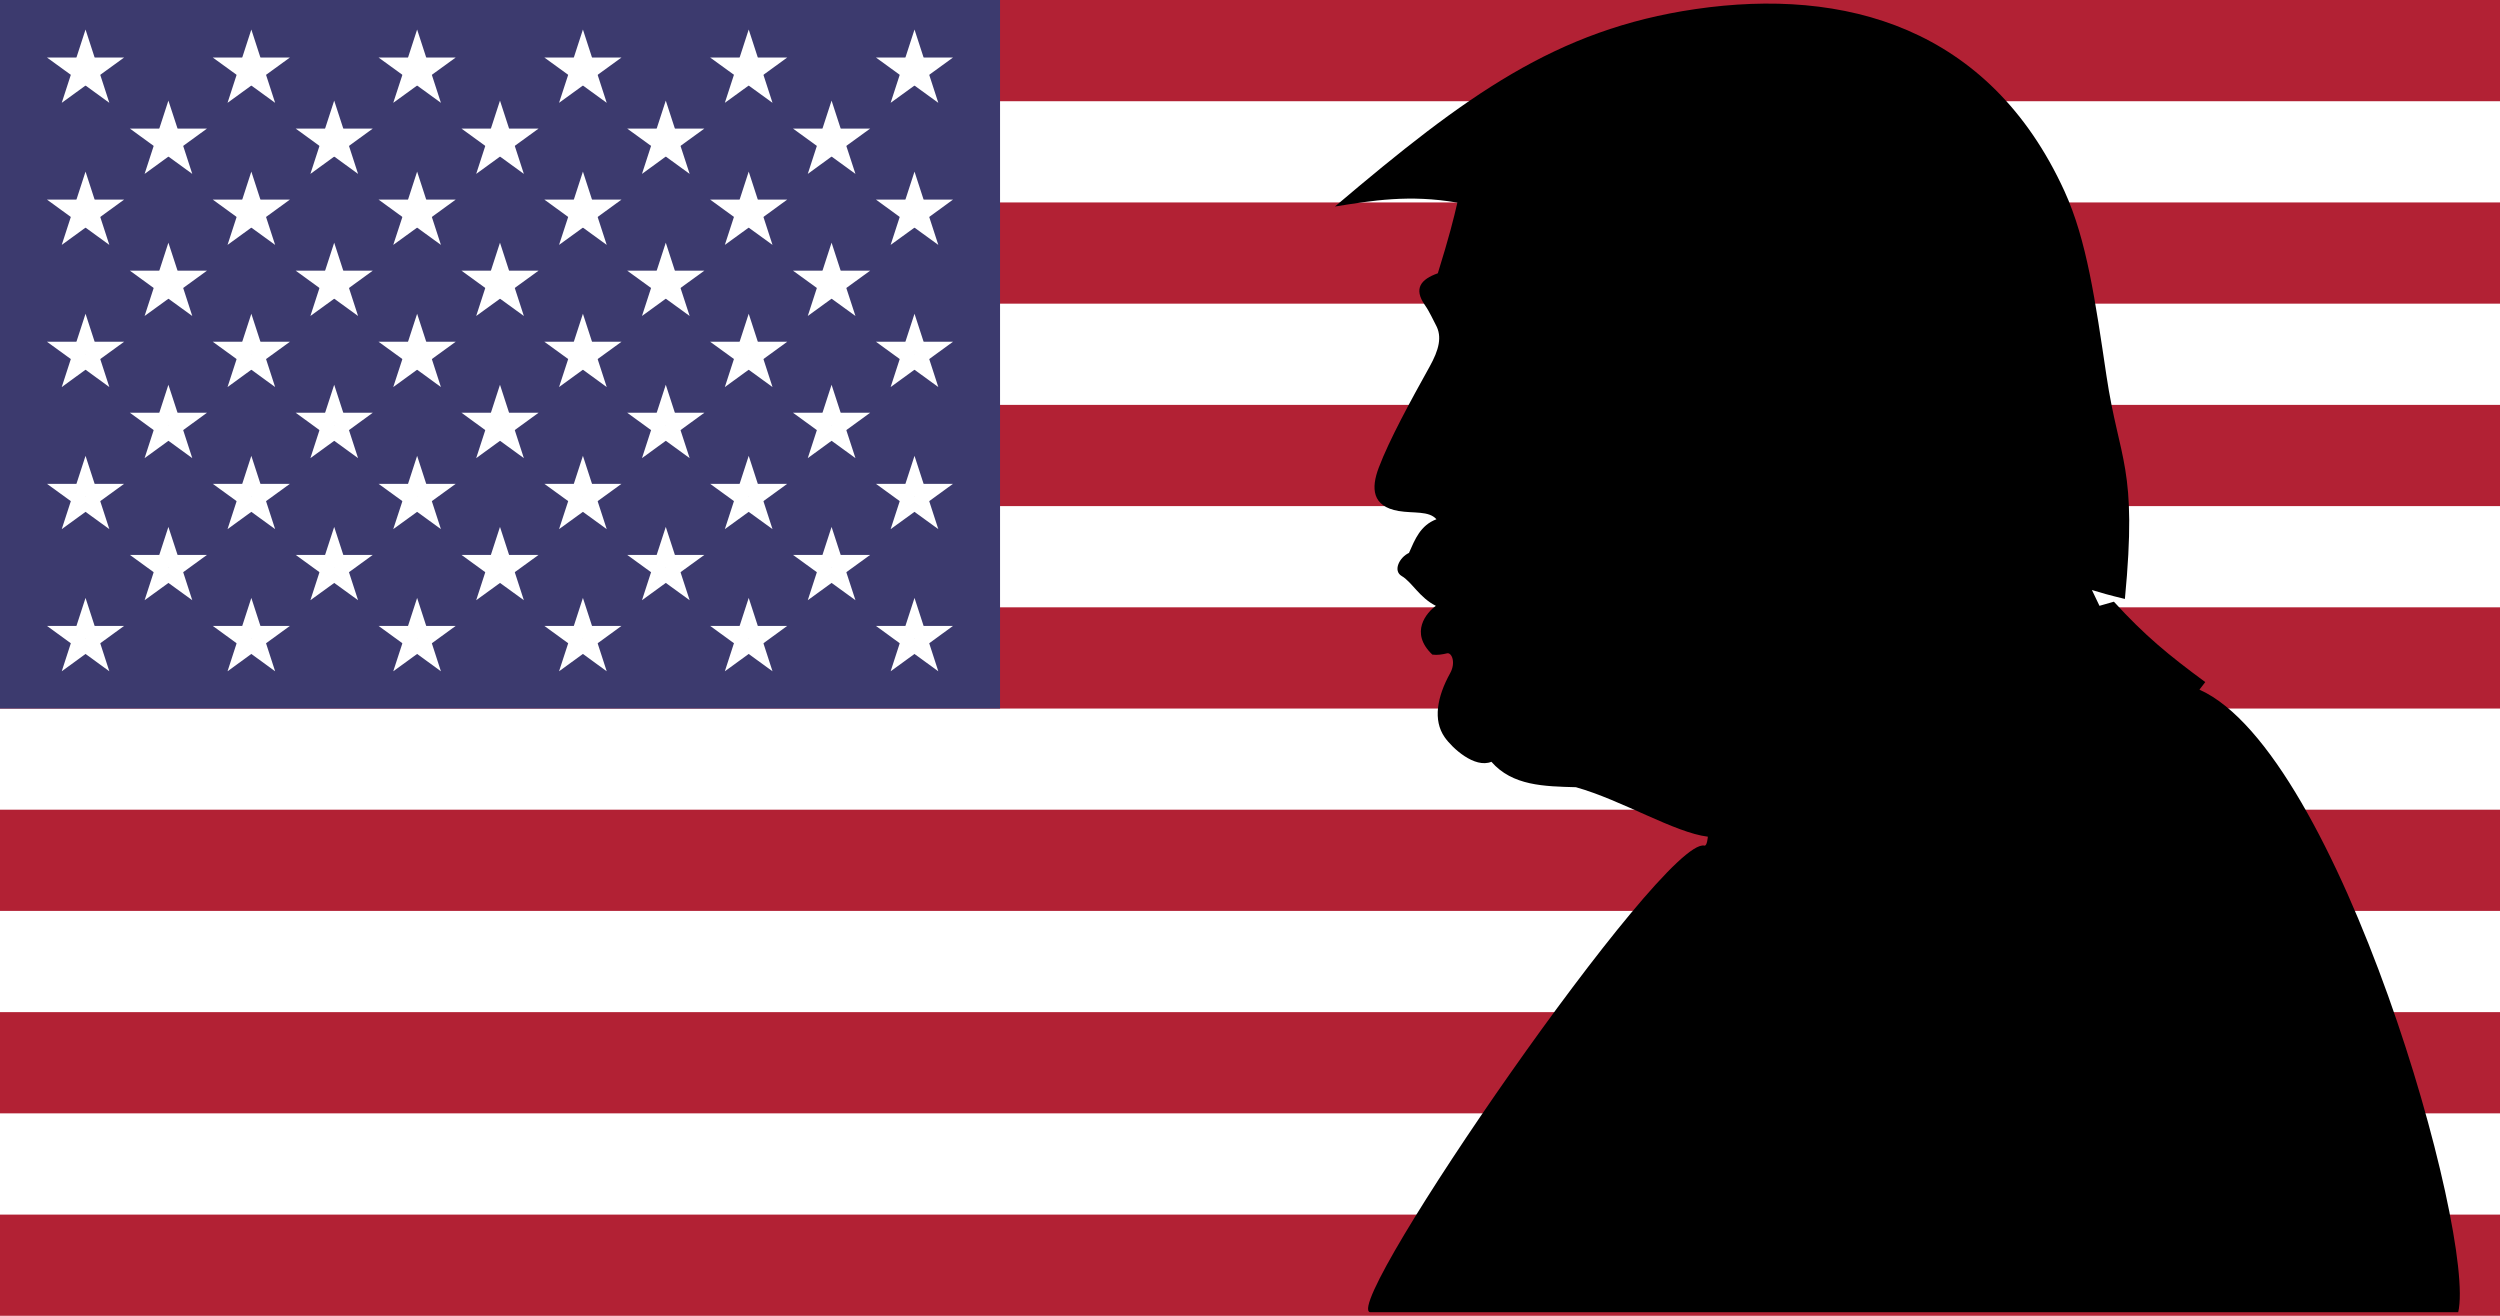 <?xml version="1.0" encoding="utf-8"?>

<!DOCTYPE svg PUBLIC "-//W3C//DTD SVG 1.1//EN" "http://www.w3.org/Graphics/SVG/1.1/DTD/svg11.dtd">
<svg version="1.1" id="Layer_1" xmlns="http://www.w3.org/2000/svg" xmlns:xlink="http://www.w3.org/1999/xlink" x="0px" y="0px"
	 viewBox="0 0 2560.001 1347.377" enable-background="new 0 0 2560.001 1347.377" xml:space="preserve">
<g>
	<g>
		<rect fill="#FFFFFF" width="2560.001" height="1347.377"/>
		<rect y="0" fill="#B22134" width="2560.001" height="103.65"/>
		<rect y="207.301" fill="#B22134" width="2560.001" height="103.65"/>
		<rect y="414.601" fill="#B22134" width="2560.001" height="103.65"/>
		<rect y="621.902" fill="#B22134" width="2560.001" height="103.65"/>
		<rect y="829.125" fill="#B22134" width="2560.001" height="103.65"/>
		<rect y="1036.425" fill="#B22134" width="2560.001" height="103.65"/>
		<rect y="1243.726" fill="#B22134" width="2560.001" height="103.65"/>
		<rect x="0" fill="#3C3A6E" width="1024.047" height="725.553"/>
		<polygon fill="#FFFFFF" points="98.48,79.677 63.224,105.296 76.7,63.773 		"/>
		<polygon fill="#FFFFFF" points="83.437,84.534 48.104,58.915 91.742,58.915 		"/>
		<polygon fill="#FFFFFF" points="74.114,71.764 87.59,30.241 101.065,71.764 		"/>
		<polygon fill="#FFFFFF" points="83.437,58.915 127.076,58.915 91.742,84.534 		"/>
		<polygon fill="#FFFFFF" points="98.48,63.773 111.955,105.296 76.7,79.677 		"/>
		<polygon fill="#FFFFFF" points="268.253,79.677 232.998,105.296 246.473,63.773 		"/>
		<polygon fill="#FFFFFF" points="253.211,84.534 217.877,58.915 261.516,58.915 		"/>
		<polygon fill="#FFFFFF" points="243.888,71.764 257.363,30.241 270.839,71.764 		"/>
		<polygon fill="#FFFFFF" points="253.211,58.915 296.849,58.915 261.516,84.534 		"/>
		<polygon fill="#FFFFFF" points="268.253,63.773 281.729,105.296 246.473,79.677 		"/>
		<polygon fill="#FFFFFF" points="438.027,79.677 402.693,105.296 416.247,63.773 		"/>
		<polygon fill="#FFFFFF" points="422.985,84.534 387.651,58.915 431.289,58.915 		"/>
		<polygon fill="#FFFFFF" points="413.662,71.764 427.137,30.241 440.612,71.764 		"/>
		<polygon fill="#FFFFFF" points="422.985,58.915 466.623,58.915 431.289,84.534 		"/>
		<polygon fill="#FFFFFF" points="438.027,63.773 451.502,105.296 416.247,79.677 		"/>
		<polygon fill="#FFFFFF" points="607.8,79.677 572.467,105.296 586.021,63.773 		"/>
		<polygon fill="#FFFFFF" points="592.758,84.534 557.425,58.915 601.063,58.915 		"/>
		<polygon fill="#FFFFFF" points="583.435,71.764 596.91,30.241 610.386,71.764 		"/>
		<polygon fill="#FFFFFF" points="592.758,58.915 636.396,58.915 601.063,84.534 		"/>
		<polygon fill="#FFFFFF" points="607.8,63.773 621.276,105.296 586.021,79.677 		"/>
		<polygon fill="#FFFFFF" points="777.574,79.677 742.24,105.296 755.716,63.773 		"/>
		<polygon fill="#FFFFFF" points="762.532,84.534 727.198,58.915 770.836,58.915 		"/>
		<polygon fill="#FFFFFF" points="753.209,71.764 766.684,30.241 780.159,71.764 		"/>
		<polygon fill="#FFFFFF" points="762.532,58.915 806.092,58.915 770.836,84.534 		"/>
		<polygon fill="#FFFFFF" points="777.574,63.773 791.049,105.296 755.716,79.677 		"/>
		<polygon fill="#FFFFFF" points="947.348,79.677 912.014,105.296 925.489,63.773 		"/>
		<polygon fill="#FFFFFF" points="932.227,84.534 896.972,58.915 940.61,58.915 		"/>
		<polygon fill="#FFFFFF" points="922.982,71.764 936.458,30.241 949.933,71.764 		"/>
		<polygon fill="#FFFFFF" points="932.227,58.915 975.865,58.915 940.61,84.534 		"/>
		<polygon fill="#FFFFFF" points="947.348,63.773 960.823,105.296 925.489,79.677 		"/>
		<polygon fill="#FFFFFF" points="183.406,152.381 148.072,178.078 161.547,136.555 		"/>
		<polygon fill="#FFFFFF" points="168.285,157.317 133.03,131.698 176.668,131.698 		"/>
		<polygon fill="#FFFFFF" points="158.962,144.468 172.437,103.024 185.991,144.468 		"/>
		<polygon fill="#FFFFFF" points="168.285,131.698 211.923,131.698 176.668,157.317 		"/>
		<polygon fill="#FFFFFF" points="183.406,136.555 196.881,178.078 161.547,152.381 		"/>
		<polygon fill="#FFFFFF" points="353.179,152.381 317.846,178.078 331.321,136.555 		"/>
		<polygon fill="#FFFFFF" points="338.059,157.317 302.803,131.698 346.442,131.698 		"/>
		<polygon fill="#FFFFFF" points="328.736,144.468 342.211,103.024 355.686,144.468 		"/>
		<polygon fill="#FFFFFF" points="338.059,131.698 381.697,131.698 346.442,157.317 		"/>
		<polygon fill="#FFFFFF" points="353.179,136.555 366.655,178.078 331.321,152.381 		"/>
		<polygon fill="#FFFFFF" points="522.953,152.381 487.619,178.078 501.095,136.555 		"/>
		<polygon fill="#FFFFFF" points="507.832,157.317 472.577,131.698 516.137,131.698 		"/>
		<polygon fill="#FFFFFF" points="498.509,144.468 511.985,103.024 525.46,144.468 		"/>
		<polygon fill="#FFFFFF" points="507.832,131.698 551.47,131.698 516.137,157.317 		"/>
		<polygon fill="#FFFFFF" points="522.953,136.555 536.428,178.078 501.095,152.381 		"/>
		<polygon fill="#FFFFFF" points="692.648,152.381 657.393,178.078 670.868,136.555 		"/>
		<polygon fill="#FFFFFF" points="677.606,157.317 642.272,131.698 685.91,131.698 		"/>
		<polygon fill="#FFFFFF" points="668.283,144.468 681.758,103.024 695.233,144.468 		"/>
		<polygon fill="#FFFFFF" points="677.606,131.698 721.244,131.698 685.91,157.317 		"/>
		<polygon fill="#FFFFFF" points="692.648,136.555 706.202,178.078 670.868,152.381 		"/>
		<polygon fill="#FFFFFF" points="862.422,152.381 827.166,178.078 840.642,136.555 		"/>
		<polygon fill="#FFFFFF" points="847.379,157.317 812.046,131.698 855.684,131.698 		"/>
		<polygon fill="#FFFFFF" points="838.056,144.468 851.532,103.024 865.007,144.468 		"/>
		<polygon fill="#FFFFFF" points="847.379,131.698 891.018,131.698 855.684,157.317 		"/>
		<polygon fill="#FFFFFF" points="862.422,136.555 875.975,178.078 840.642,152.381 		"/>
		<polygon fill="#FFFFFF" points="98.48,225.163 63.224,250.782 76.7,209.338 		"/>
		<polygon fill="#FFFFFF" points="83.437,230.099 48.104,204.402 91.742,204.402 		"/>
		<polygon fill="#FFFFFF" points="74.114,217.251 87.59,175.728 101.065,217.251 		"/>
		<polygon fill="#FFFFFF" points="83.437,204.402 127.076,204.402 91.742,230.099 		"/>
		<polygon fill="#FFFFFF" points="98.48,209.338 111.955,250.782 76.7,225.163 		"/>
		<polygon fill="#FFFFFF" points="268.253,225.163 232.998,250.782 246.473,209.338 		"/>
		<polygon fill="#FFFFFF" points="253.211,230.099 217.877,204.402 261.516,204.402 		"/>
		<polygon fill="#FFFFFF" points="243.888,217.251 257.363,175.728 270.839,217.251 		"/>
		<polygon fill="#FFFFFF" points="253.211,204.402 296.849,204.402 261.516,230.099 		"/>
		<polygon fill="#FFFFFF" points="268.253,209.338 281.729,250.782 246.473,225.163 		"/>
		<polygon fill="#FFFFFF" points="438.027,225.163 402.693,250.782 416.247,209.338 		"/>
		<polygon fill="#FFFFFF" points="422.985,230.099 387.651,204.402 431.289,204.402 		"/>
		<polygon fill="#FFFFFF" points="413.662,217.251 427.137,175.728 440.612,217.251 		"/>
		<polygon fill="#FFFFFF" points="422.985,204.402 466.623,204.402 431.289,230.099 		"/>
		<polygon fill="#FFFFFF" points="438.027,209.338 451.502,250.782 416.247,225.163 		"/>
		<polygon fill="#FFFFFF" points="607.8,225.163 572.467,250.782 586.021,209.338 		"/>
		<polygon fill="#FFFFFF" points="592.758,230.099 557.425,204.402 601.063,204.402 		"/>
		<polygon fill="#FFFFFF" points="583.435,217.251 596.91,175.728 610.386,217.251 		"/>
		<polygon fill="#FFFFFF" points="592.758,204.402 636.396,204.402 601.063,230.099 		"/>
		<polygon fill="#FFFFFF" points="607.8,209.338 621.276,250.782 586.021,225.163 		"/>
		<polygon fill="#FFFFFF" points="777.574,225.163 742.24,250.782 755.716,209.338 		"/>
		<polygon fill="#FFFFFF" points="762.532,230.099 727.198,204.402 770.836,204.402 		"/>
		<polygon fill="#FFFFFF" points="753.209,217.251 766.684,175.728 780.159,217.251 		"/>
		<polygon fill="#FFFFFF" points="762.532,204.402 806.092,204.402 770.836,230.099 		"/>
		<polygon fill="#FFFFFF" points="777.574,209.338 791.049,250.782 755.716,225.163 		"/>
		<polygon fill="#FFFFFF" points="947.348,225.163 912.014,250.782 925.489,209.338 		"/>
		<polygon fill="#FFFFFF" points="932.227,230.099 896.972,204.402 940.61,204.402 		"/>
		<polygon fill="#FFFFFF" points="922.982,217.251 936.458,175.728 949.933,217.251 		"/>
		<polygon fill="#FFFFFF" points="932.227,204.402 975.865,204.402 940.61,230.099 		"/>
		<polygon fill="#FFFFFF" points="947.348,209.338 960.823,250.782 925.489,225.163 		"/>
		<polygon fill="#FFFFFF" points="183.406,297.946 148.072,323.565 161.547,282.042 		"/>
		<polygon fill="#FFFFFF" points="168.285,302.803 133.03,277.184 176.668,277.184 		"/>
		<polygon fill="#FFFFFF" points="158.962,290.033 172.437,248.51 185.991,290.033 		"/>
		<polygon fill="#FFFFFF" points="168.285,277.184 211.923,277.184 176.668,302.803 		"/>
		<polygon fill="#FFFFFF" points="183.406,282.042 196.881,323.565 161.547,297.946 		"/>
		<polygon fill="#FFFFFF" points="353.179,297.946 317.846,323.565 331.321,282.042 		"/>
		<polygon fill="#FFFFFF" points="338.059,302.803 302.803,277.184 346.442,277.184 		"/>
		<polygon fill="#FFFFFF" points="328.736,290.033 342.211,248.51 355.686,290.033 		"/>
		<polygon fill="#FFFFFF" points="338.059,277.184 381.697,277.184 346.442,302.803 		"/>
		<polygon fill="#FFFFFF" points="353.179,282.042 366.655,323.565 331.321,297.946 		"/>
		<polygon fill="#FFFFFF" points="522.953,297.946 487.619,323.565 501.095,282.042 		"/>
		<polygon fill="#FFFFFF" points="507.832,302.803 472.577,277.184 516.137,277.184 		"/>
		<polygon fill="#FFFFFF" points="498.509,290.033 511.985,248.51 525.46,290.033 		"/>
		<polygon fill="#FFFFFF" points="507.832,277.184 551.47,277.184 516.137,302.803 		"/>
		<polygon fill="#FFFFFF" points="522.953,282.042 536.428,323.565 501.095,297.946 		"/>
		<polygon fill="#FFFFFF" points="692.648,297.946 657.393,323.565 670.868,282.042 		"/>
		<polygon fill="#FFFFFF" points="677.606,302.803 642.272,277.184 685.91,277.184 		"/>
		<polygon fill="#FFFFFF" points="668.283,290.033 681.758,248.51 695.233,290.033 		"/>
		<polygon fill="#FFFFFF" points="677.606,277.184 721.244,277.184 685.91,302.803 		"/>
		<polygon fill="#FFFFFF" points="692.648,282.042 706.202,323.565 670.868,297.946 		"/>
		<polygon fill="#FFFFFF" points="862.422,297.946 827.166,323.565 840.642,282.042 		"/>
		<polygon fill="#FFFFFF" points="847.379,302.803 812.046,277.184 855.684,277.184 		"/>
		<polygon fill="#FFFFFF" points="838.056,290.033 851.532,248.51 865.007,290.033 		"/>
		<polygon fill="#FFFFFF" points="847.379,277.184 891.018,277.184 855.684,302.803 		"/>
		<polygon fill="#FFFFFF" points="862.422,282.042 875.975,323.565 840.642,297.946 		"/>
		<polygon fill="#FFFFFF" points="98.48,370.65 63.224,396.347 76.7,354.824 		"/>
		<polygon fill="#FFFFFF" points="83.437,375.586 48.104,349.967 91.742,349.967 		"/>
		<polygon fill="#FFFFFF" points="74.114,362.737 87.59,321.293 101.065,362.737 		"/>
		<polygon fill="#FFFFFF" points="83.437,349.967 127.076,349.967 91.742,375.586 		"/>
		<polygon fill="#FFFFFF" points="98.48,354.824 111.955,396.347 76.7,370.65 		"/>
		<polygon fill="#FFFFFF" points="268.253,370.65 232.998,396.347 246.473,354.824 		"/>
		<polygon fill="#FFFFFF" points="253.211,375.586 217.877,349.967 261.516,349.967 		"/>
		<polygon fill="#FFFFFF" points="243.888,362.737 257.363,321.293 270.839,362.737 		"/>
		<polygon fill="#FFFFFF" points="253.211,349.967 296.849,349.967 261.516,375.586 		"/>
		<polygon fill="#FFFFFF" points="268.253,354.824 281.729,396.347 246.473,370.65 		"/>
		<polygon fill="#FFFFFF" points="438.027,370.65 402.693,396.347 416.247,354.824 		"/>
		<polygon fill="#FFFFFF" points="422.985,375.586 387.651,349.967 431.289,349.967 		"/>
		<polygon fill="#FFFFFF" points="413.662,362.737 427.137,321.293 440.612,362.737 		"/>
		<polygon fill="#FFFFFF" points="422.985,349.967 466.623,349.967 431.289,375.586 		"/>
		<polygon fill="#FFFFFF" points="438.027,354.824 451.502,396.347 416.247,370.65 		"/>
		<polygon fill="#FFFFFF" points="607.8,370.65 572.467,396.347 586.021,354.824 		"/>
		<polygon fill="#FFFFFF" points="592.758,375.586 557.425,349.967 601.063,349.967 		"/>
		<polygon fill="#FFFFFF" points="583.435,362.737 596.91,321.293 610.386,362.737 		"/>
		<polygon fill="#FFFFFF" points="592.758,349.967 636.396,349.967 601.063,375.586 		"/>
		<polygon fill="#FFFFFF" points="607.8,354.824 621.276,396.347 586.021,370.65 		"/>
		<polygon fill="#FFFFFF" points="777.574,370.65 742.24,396.347 755.716,354.824 		"/>
		<polygon fill="#FFFFFF" points="762.532,375.586 727.198,349.967 770.836,349.967 		"/>
		<polygon fill="#FFFFFF" points="753.209,362.737 766.684,321.293 780.159,362.737 		"/>
		<polygon fill="#FFFFFF" points="762.532,349.967 806.092,349.967 770.836,375.586 		"/>
		<polygon fill="#FFFFFF" points="777.574,354.824 791.049,396.347 755.716,370.65 		"/>
		<polygon fill="#FFFFFF" points="947.348,370.65 912.014,396.347 925.489,354.824 		"/>
		<polygon fill="#FFFFFF" points="932.227,375.586 896.972,349.967 940.61,349.967 		"/>
		<polygon fill="#FFFFFF" points="922.982,362.737 936.458,321.293 949.933,362.737 		"/>
		<polygon fill="#FFFFFF" points="932.227,349.967 975.865,349.967 940.61,375.586 		"/>
		<polygon fill="#FFFFFF" points="947.348,354.824 960.823,396.347 925.489,370.65 		"/>
		<polygon fill="#FFFFFF" points="183.406,443.432 148.072,469.13 161.547,427.607 		"/>
		<polygon fill="#FFFFFF" points="168.285,448.368 133.03,422.671 176.668,422.671 		"/>
		<polygon fill="#FFFFFF" points="158.962,435.52 172.437,393.997 185.991,435.52 		"/>
		<polygon fill="#FFFFFF" points="168.285,422.671 211.923,422.671 176.668,448.368 		"/>
		<polygon fill="#FFFFFF" points="183.406,427.607 196.881,469.13 161.547,443.432 		"/>
		<polygon fill="#FFFFFF" points="353.179,443.432 317.846,469.13 331.321,427.607 		"/>
		<polygon fill="#FFFFFF" points="338.059,448.368 302.803,422.671 346.442,422.671 		"/>
		<polygon fill="#FFFFFF" points="328.736,435.52 342.211,393.997 355.686,435.52 		"/>
		<polygon fill="#FFFFFF" points="338.059,422.671 381.697,422.671 346.442,448.368 		"/>
		<polygon fill="#FFFFFF" points="353.179,427.607 366.655,469.13 331.321,443.432 		"/>
		<polygon fill="#FFFFFF" points="522.953,443.432 487.619,469.13 501.095,427.607 		"/>
		<polygon fill="#FFFFFF" points="507.832,448.368 472.577,422.671 516.137,422.671 		"/>
		<polygon fill="#FFFFFF" points="498.509,435.52 511.985,393.997 525.46,435.52 		"/>
		<polygon fill="#FFFFFF" points="507.832,422.671 551.47,422.671 516.137,448.368 		"/>
		<polygon fill="#FFFFFF" points="522.953,427.607 536.428,469.13 501.095,443.432 		"/>
		<polygon fill="#FFFFFF" points="692.648,443.432 657.393,469.13 670.868,427.607 		"/>
		<polygon fill="#FFFFFF" points="677.606,448.368 642.272,422.671 685.91,422.671 		"/>
		<polygon fill="#FFFFFF" points="668.283,435.52 681.758,393.997 695.233,435.52 		"/>
		<polygon fill="#FFFFFF" points="677.606,422.671 721.244,422.671 685.91,448.368 		"/>
		<polygon fill="#FFFFFF" points="692.648,427.607 706.202,469.13 670.868,443.432 		"/>
		<polygon fill="#FFFFFF" points="862.422,443.432 827.166,469.13 840.642,427.607 		"/>
		<polygon fill="#FFFFFF" points="847.379,448.368 812.046,422.671 855.684,422.671 		"/>
		<polygon fill="#FFFFFF" points="838.056,435.52 851.532,393.997 865.007,435.52 		"/>
		<polygon fill="#FFFFFF" points="847.379,422.671 891.018,422.671 855.684,448.368 		"/>
		<polygon fill="#FFFFFF" points="862.422,427.607 875.975,469.13 840.642,443.432 		"/>
		<polygon fill="#FFFFFF" points="98.48,516.215 63.224,541.834 76.7,500.389 		"/>
		<polygon fill="#FFFFFF" points="83.437,521.072 48.104,495.453 91.742,495.453 		"/>
		<polygon fill="#FFFFFF" points="74.114,508.302 87.59,466.779 101.065,508.302 		"/>
		<polygon fill="#FFFFFF" points="83.437,495.453 127.076,495.453 91.742,521.072 		"/>
		<polygon fill="#FFFFFF" points="98.48,500.389 111.955,541.834 76.7,516.215 		"/>
		<polygon fill="#FFFFFF" points="268.253,516.215 232.998,541.834 246.473,500.389 		"/>
		<polygon fill="#FFFFFF" points="253.211,521.072 217.877,495.453 261.516,495.453 		"/>
		<polygon fill="#FFFFFF" points="243.888,508.302 257.363,466.779 270.839,508.302 		"/>
		<polygon fill="#FFFFFF" points="253.211,495.453 296.849,495.453 261.516,521.072 		"/>
		<polygon fill="#FFFFFF" points="268.253,500.389 281.729,541.834 246.473,516.215 		"/>
		<polygon fill="#FFFFFF" points="438.027,516.215 402.693,541.834 416.247,500.389 		"/>
		<polygon fill="#FFFFFF" points="422.985,521.072 387.651,495.453 431.289,495.453 		"/>
		<polygon fill="#FFFFFF" points="413.662,508.302 427.137,466.779 440.612,508.302 		"/>
		<polygon fill="#FFFFFF" points="422.985,495.453 466.623,495.453 431.289,521.072 		"/>
		<polygon fill="#FFFFFF" points="438.027,500.389 451.502,541.834 416.247,516.215 		"/>
		<polygon fill="#FFFFFF" points="607.8,516.215 572.467,541.834 586.021,500.389 		"/>
		<polygon fill="#FFFFFF" points="592.758,521.072 557.425,495.453 601.063,495.453 		"/>
		<polygon fill="#FFFFFF" points="583.435,508.302 596.91,466.779 610.386,508.302 		"/>
		<polygon fill="#FFFFFF" points="592.758,495.453 636.396,495.453 601.063,521.072 		"/>
		<polygon fill="#FFFFFF" points="607.8,500.389 621.276,541.834 586.021,516.215 		"/>
		<polygon fill="#FFFFFF" points="777.574,516.215 742.24,541.834 755.716,500.389 		"/>
		<polygon fill="#FFFFFF" points="762.532,521.072 727.198,495.453 770.836,495.453 		"/>
		<polygon fill="#FFFFFF" points="753.209,508.302 766.684,466.779 780.159,508.302 		"/>
		<polygon fill="#FFFFFF" points="762.532,495.453 806.092,495.453 770.836,521.072 		"/>
		<polygon fill="#FFFFFF" points="777.574,500.389 791.049,541.834 755.716,516.215 		"/>
		<polygon fill="#FFFFFF" points="947.348,516.215 912.014,541.834 925.489,500.389 		"/>
		<polygon fill="#FFFFFF" points="932.227,521.072 896.972,495.453 940.61,495.453 		"/>
		<polygon fill="#FFFFFF" points="922.982,508.302 936.458,466.779 949.933,508.302 		"/>
		<polygon fill="#FFFFFF" points="932.227,495.453 975.865,495.453 940.61,521.072 		"/>
		<polygon fill="#FFFFFF" points="947.348,500.389 960.823,541.834 925.489,516.215 		"/>
		<polygon fill="#FFFFFF" points="183.406,588.997 148.072,614.616 161.547,573.093 		"/>
		<polygon fill="#FFFFFF" points="168.285,593.855 133.03,568.236 176.668,568.236 		"/>
		<polygon fill="#FFFFFF" points="158.962,581.006 172.437,539.562 185.991,581.006 		"/>
		<polygon fill="#FFFFFF" points="168.285,568.236 211.923,568.236 176.668,593.855 		"/>
		<polygon fill="#FFFFFF" points="183.406,573.093 196.881,614.616 161.547,588.997 		"/>
		<polygon fill="#FFFFFF" points="353.179,588.997 317.846,614.616 331.321,573.093 		"/>
		<polygon fill="#FFFFFF" points="338.059,593.855 302.803,568.236 346.442,568.236 		"/>
		<polygon fill="#FFFFFF" points="328.736,581.006 342.211,539.562 355.686,581.006 		"/>
		<polygon fill="#FFFFFF" points="338.059,568.236 381.697,568.236 346.442,593.855 		"/>
		<polygon fill="#FFFFFF" points="353.179,573.093 366.655,614.616 331.321,588.997 		"/>
		<polygon fill="#FFFFFF" points="522.953,588.997 487.619,614.616 501.095,573.093 		"/>
		<polygon fill="#FFFFFF" points="507.832,593.855 472.577,568.236 516.137,568.236 		"/>
		<polygon fill="#FFFFFF" points="498.509,581.006 511.985,539.562 525.46,581.006 		"/>
		<polygon fill="#FFFFFF" points="507.832,568.236 551.47,568.236 516.137,593.855 		"/>
		<polygon fill="#FFFFFF" points="522.953,573.093 536.428,614.616 501.095,588.997 		"/>
		<polygon fill="#FFFFFF" points="692.648,588.997 657.393,614.616 670.868,573.093 		"/>
		<polygon fill="#FFFFFF" points="677.606,593.855 642.272,568.236 685.91,568.236 		"/>
		<polygon fill="#FFFFFF" points="668.283,581.006 681.758,539.562 695.233,581.006 		"/>
		<polygon fill="#FFFFFF" points="677.606,568.236 721.244,568.236 685.91,593.855 		"/>
		<polygon fill="#FFFFFF" points="692.648,573.093 706.202,614.616 670.868,588.997 		"/>
		<polygon fill="#FFFFFF" points="862.422,588.997 827.166,614.616 840.642,573.093 		"/>
		<polygon fill="#FFFFFF" points="847.379,593.855 812.046,568.236 855.684,568.236 		"/>
		<polygon fill="#FFFFFF" points="838.056,581.006 851.532,539.562 865.007,581.006 		"/>
		<polygon fill="#FFFFFF" points="847.379,568.236 891.018,568.236 855.684,593.855 		"/>
		<polygon fill="#FFFFFF" points="862.422,573.093 875.975,614.616 840.642,588.997 		"/>
		<polygon fill="#FFFFFF" points="98.48,661.701 63.224,687.399 76.7,645.876 		"/>
		<polygon fill="#FFFFFF" points="83.437,666.637 48.104,640.94 91.742,640.94 		"/>
		<polygon fill="#FFFFFF" points="74.114,653.789 87.59,612.266 101.065,653.789 		"/>
		<polygon fill="#FFFFFF" points="83.437,640.94 127.076,640.94 91.742,666.637 		"/>
		<polygon fill="#FFFFFF" points="98.48,645.876 111.955,687.399 76.7,661.701 		"/>
		<polygon fill="#FFFFFF" points="268.253,661.701 232.998,687.399 246.473,645.876 		"/>
		<polygon fill="#FFFFFF" points="253.211,666.637 217.877,640.94 261.516,640.94 		"/>
		<polygon fill="#FFFFFF" points="243.888,653.789 257.363,612.266 270.839,653.789 		"/>
		<polygon fill="#FFFFFF" points="253.211,640.94 296.849,640.94 261.516,666.637 		"/>
		<polygon fill="#FFFFFF" points="268.253,645.876 281.729,687.399 246.473,661.701 		"/>
		<polygon fill="#FFFFFF" points="438.027,661.701 402.693,687.399 416.247,645.876 		"/>
		<polygon fill="#FFFFFF" points="422.985,666.637 387.651,640.94 431.289,640.94 		"/>
		<polygon fill="#FFFFFF" points="413.662,653.789 427.137,612.266 440.612,653.789 		"/>
		<polygon fill="#FFFFFF" points="422.985,640.94 466.623,640.94 431.289,666.637 		"/>
		<polygon fill="#FFFFFF" points="438.027,645.876 451.502,687.399 416.247,661.701 		"/>
		<polygon fill="#FFFFFF" points="607.8,661.701 572.467,687.399 586.021,645.876 		"/>
		<polygon fill="#FFFFFF" points="592.758,666.637 557.425,640.94 601.063,640.94 		"/>
		<polygon fill="#FFFFFF" points="583.435,653.789 596.91,612.266 610.386,653.789 		"/>
		<polygon fill="#FFFFFF" points="592.758,640.94 636.396,640.94 601.063,666.637 		"/>
		<polygon fill="#FFFFFF" points="607.8,645.876 621.276,687.399 586.021,661.701 		"/>
		<polygon fill="#FFFFFF" points="777.574,661.701 742.24,687.399 755.716,645.876 		"/>
		<polygon fill="#FFFFFF" points="762.532,666.637 727.198,640.94 770.836,640.94 		"/>
		<polygon fill="#FFFFFF" points="753.209,653.789 766.684,612.266 780.159,653.789 		"/>
		<polygon fill="#FFFFFF" points="762.532,640.94 806.092,640.94 770.836,666.637 		"/>
		<polygon fill="#FFFFFF" points="777.574,645.876 791.049,687.399 755.716,661.701 		"/>
		<polygon fill="#FFFFFF" points="947.348,661.701 912.014,687.399 925.489,645.876 		"/>
		<polygon fill="#FFFFFF" points="932.227,666.637 896.972,640.94 940.61,640.94 		"/>
		<polygon fill="#FFFFFF" points="922.982,653.789 936.458,612.266 949.933,653.789 		"/>
		<polygon fill="#FFFFFF" points="932.227,640.94 975.865,640.94 940.61,666.637 		"/>
		<polygon fill="#FFFFFF" points="947.348,645.876 960.823,687.399 925.489,661.701 		"/>
	</g>
	<path id="path4190" d="M1402.75,1343.688c-29.436-7.942,300.174-487.319,342.566-477.786c2.83,0.637,3.517-9.146,3.517-9.146
		c-33.77-4.019-88.201-37.481-135.083-50.656c-32.445-0.879-65.062-1.384-86.537-26.032c-17.275,7.055-40.227-14.124-47.936-25.257
		c-11.959-17.272-7.852-41.054,5.673-65.451c5.898-10.64,1.889-20.823-2.765-20.453c-5.16,1.259-10.319,2.121-15.479,1.407
		c-23.716-22.631-5.725-43.113,3.603-49.953c-16.692-8.329-24.688-24.586-34.886-30.459c-9.353-5.386-2.388-19.21,7.363-23.715
		c6.151-13.913,11.695-28.282,28.142-34.474c-7.702-8.877-23.447-5.857-38.695-8.443c-27.436-4.652-28.325-23.364-20.403-44.324
		c10.896-28.83,32.856-68.852,52.063-103.423c9.605-17.288,13.121-30.749,6.332-42.917c-2.578-4.621-5.942-12.748-11.257-20.403
		c-11.658-16.794-3.94-26.249,13.367-32.364c11.523-37.068,16.344-56.261,20.002-72.354c-49.17-8.516-87.162-2.126-125.367,3.98
		C1500.909,97.818,1593.378,30.199,1736.08,9.313c152.632-22.339,300.971,18.301,377.902,186.361
		c22.958,50.156,31.693,113.017,43.005,188.917c13.212,88.643,31.997,92.514,18.907,228.734c-16.064-3.85-25.585-6.61-33.771-9.146
		l7.74,16.182l14.774-4.221c31.704,34.694,55.876,54.575,93.573,82.316l-5.98,7.739c143.047,64.11,283.444,558.263,264.993,637.493
		H1402.75z"/>
</g>
</svg>
